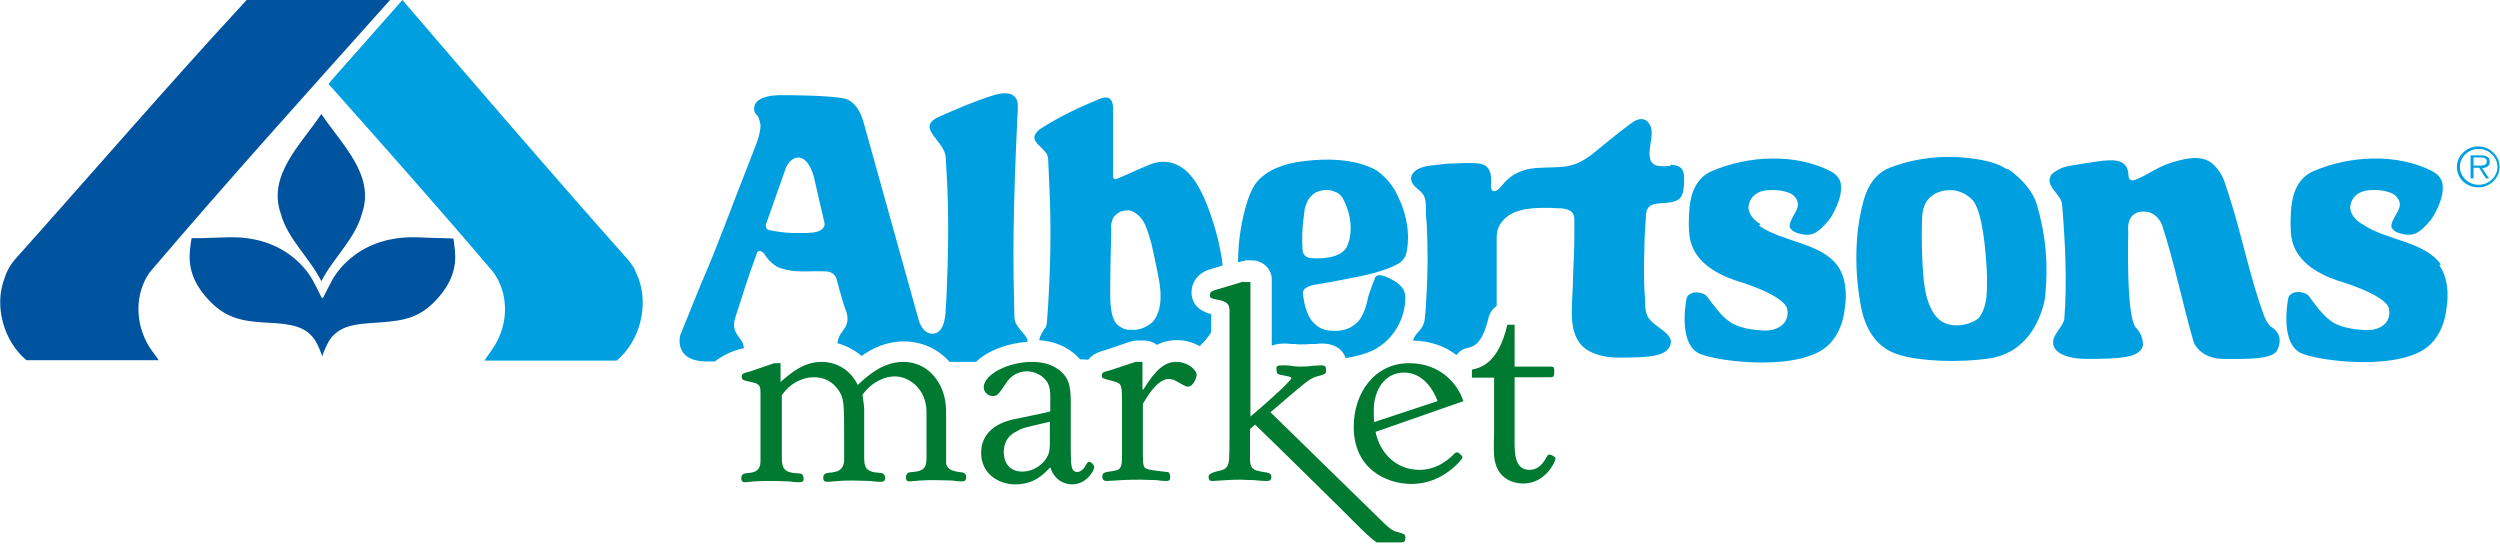 <svg viewBox="0 0 157 35" fill="none" xmlns="http://www.w3.org/2000/svg">
<path d="M49.019 22.754V23.987C49.609 23.478 50.439 22.727 51.592 22.727C51.806 22.727 53.146 22.727 53.87 24.174C54.379 23.692 55.398 22.727 56.711 22.727C57.006 22.727 58.185 22.754 58.935 24.014C59.418 24.791 59.418 25.595 59.418 26.104V29.025C59.418 29.561 60.061 29.615 60.222 29.642C60.517 29.669 60.677 29.695 60.677 29.99C60.677 30.205 60.517 30.232 60.383 30.232C60.329 30.232 60.114 30.232 59.82 30.178C59.498 30.178 59.123 30.151 58.721 30.151C58.453 30.151 58.078 30.151 57.756 30.178C57.461 30.205 57.193 30.232 57.14 30.232C56.925 30.232 56.898 30.151 56.898 29.963C56.898 29.669 57.113 29.642 57.354 29.642C58.185 29.561 58.185 29.213 58.185 28.57V25.89C58.185 24.442 57.113 23.638 56.202 23.638C55.666 23.638 54.835 23.88 54.165 24.791C54.191 24.952 54.272 25.541 54.272 25.729V28.731C54.272 29.32 54.352 29.642 55.237 29.695C55.424 29.695 55.585 29.776 55.585 30.017C55.585 30.232 55.451 30.258 55.317 30.258C55.264 30.258 54.996 30.258 54.647 30.205C54.325 30.205 53.923 30.178 53.602 30.178C53.28 30.178 52.932 30.178 52.637 30.205C52.342 30.232 52.128 30.258 52.047 30.258C51.833 30.258 51.699 30.258 51.699 29.99C51.699 29.722 51.913 29.695 52.262 29.669C52.557 29.615 52.986 29.561 53.012 28.891V27.605C53.012 25.247 53.012 25.032 52.637 24.469C52.503 24.308 52.101 23.692 51.109 23.692C50.734 23.692 49.823 23.799 49.099 24.818V28.757C49.099 29.401 49.26 29.669 50.011 29.722C50.305 29.722 50.466 29.749 50.466 30.071C50.466 30.205 50.439 30.285 50.171 30.285C50.171 30.285 49.877 30.285 49.555 30.232C49.233 30.232 48.858 30.205 48.67 30.205C48.242 30.205 47.759 30.205 47.411 30.232C47.062 30.258 46.821 30.285 46.768 30.285C46.58 30.285 46.553 30.124 46.553 30.044C46.553 29.722 46.768 29.722 47.089 29.695C47.652 29.642 47.759 29.293 47.759 28.972V24.737C47.759 24.308 47.759 24.121 47.277 24.014C46.66 23.88 46.58 23.88 46.58 23.638C46.58 23.451 46.741 23.424 47.143 23.317L48.617 22.808H49.046L49.019 22.754Z" fill="#007931"></path>
<path d="M65.957 24.898C65.957 24.335 65.85 24.014 65.555 23.746C65.153 23.344 64.59 23.317 64.483 23.317C63.867 23.317 63.411 23.692 63.197 24.04C62.687 24.791 62.634 24.871 62.339 24.871C62.017 24.871 61.776 24.576 61.776 24.335C61.776 23.504 63.331 22.727 64.805 22.727C66.091 22.727 66.654 23.317 66.868 23.585C67.083 23.88 67.244 24.201 67.244 25.247V27.685C67.244 28.865 67.244 29.293 67.378 29.508C67.431 29.561 67.512 29.642 67.646 29.642C67.887 29.642 68.101 29.401 68.208 29.186C68.289 29.025 68.342 28.999 68.396 28.999C68.53 28.999 68.718 29.213 68.718 29.32C68.718 29.588 68.208 30.419 67.324 30.419C66.868 30.419 66.225 30.178 65.957 29.347C65.501 29.829 64.912 30.419 63.76 30.419C62.714 30.419 61.615 29.749 61.615 28.436C61.615 27.203 62.553 26.587 63.599 26.345C63.947 26.265 65.609 25.943 65.957 25.836V24.871V24.898ZM65.957 26.479C64.215 26.881 64.188 26.881 63.84 27.096C63.599 27.203 63.036 27.525 63.036 28.409C63.036 29.025 63.384 29.615 64.188 29.615C64.939 29.615 65.582 29.133 65.823 28.57C65.93 28.302 65.93 28.221 65.93 27.391V26.453L65.957 26.479Z" fill="#007931"></path>
<path d="M71.8 24.469C72.577 23.21 73.14 22.727 73.863 22.727C74.641 22.727 75.15 23.263 75.15 23.531C75.15 23.719 74.936 24.282 74.614 24.282C74.453 24.282 74.292 24.174 73.863 23.933C73.729 23.853 73.569 23.799 73.408 23.799C72.657 23.799 72.014 24.979 71.773 25.354V28.489C71.773 29.293 71.827 29.347 71.987 29.427C72.175 29.535 73.086 29.615 73.301 29.642C73.381 29.642 73.488 29.695 73.488 29.963C73.488 30.178 73.408 30.205 73.247 30.205C73.193 30.205 72.952 30.205 72.631 30.151C72.309 30.151 71.961 30.124 71.639 30.124C71.344 30.124 70.862 30.124 70.433 30.151C70.004 30.178 69.629 30.205 69.522 30.205C69.441 30.205 69.227 30.205 69.227 29.937C69.227 29.642 69.361 29.669 70.004 29.561C70.487 29.481 70.46 29.133 70.46 28.463V25.059C70.46 24.04 70.379 24.067 69.79 23.906C69.254 23.772 69.2 23.746 69.2 23.612C69.2 23.397 69.254 23.37 69.683 23.263L71.317 22.727H71.746V24.442L71.8 24.469Z" fill="#007931"></path>
<path d="M78.125 17.715H78.527V26.158C78.875 25.89 81.1 23.933 81.1 23.746C81.1 23.612 80.403 23.585 80.242 23.478C80.162 23.424 80.162 23.21 80.162 23.156C80.162 22.995 80.162 22.942 80.591 22.942C80.698 22.942 80.859 22.942 81.046 22.968C81.234 22.995 81.448 23.022 81.582 23.022C81.85 23.022 82.172 23.022 82.44 22.968C82.681 22.968 82.895 22.942 82.949 22.942C83.271 22.942 83.271 23.022 83.271 23.317C83.271 23.478 83.217 23.504 82.708 23.638C82.225 23.772 82.011 23.987 79.786 25.89L86.728 32.67C87.371 33.314 87.559 33.367 87.8 33.421C88.148 33.528 88.255 33.528 88.255 33.742C88.255 34.064 88.175 34.064 87.8 34.064C87.585 34.064 86.647 34.064 86.46 34.064C86.085 33.823 85.522 33.26 85.093 32.831C84.745 32.456 79.17 26.989 78.822 26.667L78.5 26.935V28.704C78.5 29.186 78.5 29.508 79.197 29.615C79.733 29.695 79.84 29.722 79.84 29.963C79.84 30.124 79.76 30.205 79.599 30.205C79.545 30.205 79.17 30.205 78.768 30.151C78.393 30.151 78.018 30.124 77.937 30.124C77.83 30.124 77.428 30.124 77.026 30.151C76.624 30.178 76.222 30.205 76.168 30.205C76.034 30.205 75.9 30.205 75.9 29.937C75.9 29.776 76.133 29.651 76.597 29.561C76.919 29.481 76.999 29.401 77.079 29.267C77.187 29.079 77.213 28.891 77.213 27.337V19.484C77.213 18.975 76.865 18.895 76.302 18.788C76.061 18.734 75.981 18.707 75.981 18.546C75.981 18.332 76.115 18.278 76.275 18.225L78.071 17.689L78.125 17.715Z" fill="#007931"></path>
<path d="M86.379 27.096C86.647 28.463 87.693 29.508 89.14 29.508C90.024 29.508 90.694 29.106 91.257 28.57C91.365 28.436 91.418 28.409 91.525 28.409C91.606 28.409 91.847 28.623 91.847 28.731C91.847 28.811 90.641 30.392 88.658 30.392C86.996 30.392 85.013 29.401 85.013 26.801C85.013 24.71 86.299 22.808 88.497 22.808C90.507 22.808 91.579 24.174 91.9 25.193L86.379 27.123V27.096ZM90.266 25.166C90.266 25.166 89.703 23.397 88.175 23.397C86.942 23.397 86.272 24.523 86.272 25.756C86.272 25.997 86.272 26.292 86.299 26.506L90.266 25.193V25.166Z" fill="#007931"></path>
<path d="M95.117 20.369V23.022H97.287C97.582 23.022 97.609 23.022 97.609 23.344C97.609 23.692 97.529 23.692 97.287 23.692H95.117V27.712C95.117 28.463 95.117 29.508 96.055 29.508C96.51 29.508 96.832 29.213 97.046 28.838C97.18 28.597 97.234 28.543 97.287 28.543C97.395 28.543 97.689 28.677 97.689 28.784C97.689 28.972 97.073 30.366 95.653 30.366C95.036 30.366 94.044 30.071 93.857 28.838C93.803 28.516 93.803 28.141 93.83 27.042V23.719H92.436V23.21C92.972 23.102 94.098 22.834 94.661 20.395H95.117V20.369Z" fill="#007931"></path>
<path d="M40.094 17.474C40.094 17.474 39.987 17.206 39.826 16.858C39.692 16.617 39.451 16.322 39.451 16.322C34.734 11.015 29.937 5.441 25.273 0L20.797 5.065L20.637 5.28C24.094 9.166 27.498 12.998 30.848 16.938L30.982 17.099C30.982 17.099 31.116 17.287 31.143 17.34C32.027 18.788 31.84 20.637 30.901 21.95L30.419 22.647H38.727C40.148 21.468 40.764 19.243 40.094 17.474Z" fill="#00A0E0"></path>
<path d="M17.635 13.427C18.064 15.008 19.484 16.241 20.181 17.662C20.878 16.268 22.298 15.008 22.727 13.427C23.585 10.988 21.441 9.059 20.181 7.156C18.922 9.059 16.777 10.988 17.635 13.427Z" fill="#00539F"></path>
<path d="M20.208 18.707C20.047 18.359 19.699 17.715 19.699 17.715C19.699 17.715 18.386 14.794 14.338 14.901C13.159 14.928 12.811 14.955 12.596 14.955C12.382 14.955 12.221 14.955 12.034 14.955C12.034 14.955 11.98 15.196 11.926 15.732C11.846 16.617 11.98 17.769 13.347 19.082C14.446 20.128 15.545 20.208 17.233 20.288C18.895 20.395 19.297 20.797 19.618 21.146C19.913 21.441 20.208 22.272 20.235 22.379C20.262 22.245 20.583 21.441 20.851 21.146C21.2 20.797 21.575 20.395 23.263 20.288C24.925 20.181 26.05 20.128 27.149 19.082C28.516 17.769 28.65 16.617 28.57 15.732C28.516 15.196 28.489 15.035 28.463 14.982C28.248 14.982 28.087 14.955 27.9 14.955C27.685 14.955 27.337 14.955 26.158 14.901C22.111 14.794 20.797 17.715 20.797 17.715C20.797 17.715 20.449 18.359 20.288 18.707" fill="#00539F"></path>
<path d="M24.415 0H15.518C15.518 0 15.464 0 15.464 0.027C10.586 5.307 5.708 10.962 0.938 16.295C0.938 16.295 0.723 16.536 0.563 16.831C0.348 17.206 0.295 17.447 0.295 17.447C-0.402 19.216 0.241 21.441 1.661 22.62H9.97L9.487 21.95C8.576 20.637 8.388 18.788 9.246 17.34C9.273 17.287 9.353 17.179 9.407 17.099L9.541 16.938C14.338 11.31 19.27 5.843 24.281 0.241L24.496 0H24.442H24.415Z" fill="#00539F"></path>
<path d="M104.899 10.426C104.363 10.426 103.72 10.56 103.612 9.89C103.505 9.273 103.827 8.657 103.693 8.04C103.612 7.772 103.425 7.477 103.076 7.477C102.755 7.477 102.46 7.719 102.219 7.906C101.602 8.362 100.986 8.871 100.396 9.354C99.807 9.836 99.244 10.292 98.467 10.426C97.716 10.56 96.939 10.479 96.162 10.586C95.465 10.694 94.902 10.988 94.447 11.498C94.313 11.658 94.071 12.007 93.83 12.007C93.642 12.007 93.642 11.792 93.642 11.658C93.642 11.256 93.696 10.801 93.374 10.479C93.16 10.265 92.758 10.238 92.463 10.238C92.088 10.238 91.686 10.238 91.311 10.265C90.909 10.265 90.48 10.318 90.078 10.372C89.73 10.399 89.381 10.452 89.06 10.613C88.792 10.747 88.55 11.015 88.631 11.337C88.711 11.658 89.033 11.846 89.247 12.06C89.488 12.302 89.542 12.597 89.542 12.918C89.542 13.267 89.542 13.642 89.596 13.99C89.676 15.571 89.676 17.179 89.569 18.761C89.569 19.163 89.515 19.538 89.488 19.913C89.462 20.288 89.354 20.529 89.086 20.824C88.926 20.985 88.792 21.173 88.738 21.387C89.864 21.414 90.775 21.762 91.472 22.298C91.632 22.057 91.9 21.896 92.195 21.843C92.517 21.762 93.08 21.655 93.482 19.94C93.562 19.645 93.75 19.377 93.991 19.216C93.991 19.029 93.991 18.841 93.991 18.654C93.991 17.849 93.991 17.019 93.991 16.215C93.991 15.813 93.991 15.411 93.991 15.035C93.991 14.714 94.018 14.392 94.205 14.097C94.768 13.159 96.001 13.052 97.019 13.052C97.261 13.052 97.529 13.052 97.77 13.079C98.011 13.079 98.279 13.079 98.493 13.186C98.788 13.293 98.869 13.534 98.869 13.803C98.869 14.178 98.869 14.526 98.869 14.901C98.869 15.705 98.815 16.509 98.788 17.34C98.788 18.091 98.708 18.868 98.708 19.618C98.708 20.262 98.788 20.985 99.19 21.521C99.19 21.521 99.726 22.459 101.683 22.459C103.639 22.459 104.819 22.379 104.926 21.521C104.979 21.2 104.658 20.931 104.417 20.744C104.149 20.529 103.854 20.342 103.612 20.074C103.398 19.833 103.344 19.538 103.318 19.216C103.318 18.841 103.291 18.493 103.264 18.117C103.237 17.34 103.237 16.563 103.264 15.786C103.264 15.035 103.318 14.258 103.371 13.481C103.425 12.677 104.122 12.811 104.711 12.73C105.033 12.704 105.408 12.623 105.569 12.355C105.73 12.114 105.73 11.819 105.757 11.551C105.757 11.256 105.81 10.881 105.623 10.613C105.462 10.399 105.14 10.345 104.899 10.345" fill="#00A0E0"></path>
<path d="M110.554 14.07C110.554 14.07 109.83 13.695 109.804 13.025C109.804 13.025 109.804 12.087 110.929 11.953C112.055 11.846 112.564 12.221 112.564 12.221C112.644 12.275 112.698 12.328 112.752 12.409C113.207 12.998 112.537 13.481 112.403 14.07C112.35 14.285 112.457 14.365 112.457 14.365C112.618 14.58 112.912 14.66 113.18 14.714C113.609 14.794 113.904 14.714 114.172 14.499C114.494 14.285 114.869 13.803 114.869 13.803C114.976 13.668 115.11 13.454 115.217 13.213C115.485 12.677 115.7 12.06 115.593 11.498C115.593 11.498 115.512 11.015 114.949 10.747C112.752 9.622 109.804 9.756 107.499 10.747C106.561 11.149 106.185 12.087 106.105 13.025C106.105 13.025 105.998 14.044 106.105 14.848C106.319 16.349 107.659 17.153 108.973 17.608C108.973 17.608 112.082 18.493 112.242 19.431C112.403 20.342 111.572 20.851 110.608 20.744C110.608 20.744 109.348 20.717 108.624 20.208C108.008 19.779 107.499 19.002 107.231 18.654C107.15 18.546 107.043 18.466 106.936 18.439C106.721 18.359 106.319 18.278 106.025 18.546C105.971 18.6 105.944 18.68 105.917 18.734C105.81 19.27 105.462 21.655 106.748 22.218C107.927 22.727 113.127 23.37 114.869 21.628C115.459 21.039 115.78 20.181 115.861 19.297C115.861 19.297 116.155 17.742 115.405 16.697C114.36 15.25 112.001 15.223 110.474 14.178" fill="#00A0E0"></path>
<path d="M153.275 16.59C152.229 15.143 149.871 15.116 148.343 14.07C148.343 14.07 147.62 13.695 147.593 13.025C147.593 13.025 147.593 12.087 148.719 11.953C149.844 11.846 150.353 12.221 150.353 12.221C150.434 12.275 150.487 12.328 150.541 12.409C151.023 12.998 150.327 13.481 150.193 14.07C150.139 14.285 150.246 14.365 150.246 14.365C150.38 14.58 150.702 14.66 150.97 14.714C151.399 14.794 151.693 14.714 151.961 14.499C152.283 14.285 152.658 13.803 152.658 13.803C152.765 13.668 152.899 13.454 153.007 13.213C153.275 12.677 153.489 12.06 153.382 11.498C153.382 11.498 153.301 11.015 152.739 10.747C150.541 9.622 147.593 9.756 145.288 10.747C144.35 11.149 143.975 12.087 143.894 13.025C143.894 13.025 143.787 14.044 143.894 14.848C144.109 16.349 145.449 17.153 146.762 17.608C146.762 17.608 149.871 18.493 150.032 19.404C150.193 20.342 149.362 20.824 148.397 20.717C148.397 20.717 147.137 20.69 146.414 20.181C145.797 19.752 145.288 18.975 145.02 18.627C144.94 18.52 144.832 18.439 144.725 18.412C144.511 18.332 144.109 18.252 143.814 18.52C143.76 18.573 143.734 18.627 143.707 18.707C143.6 19.243 143.251 21.628 144.538 22.191C145.717 22.7 150.916 23.344 152.658 21.602C153.248 21.012 153.569 20.154 153.65 19.27C153.65 19.27 153.945 17.715 153.194 16.67" fill="#00A0E0"></path>
<path d="M142.581 20.476C142.581 20.476 142.34 20.262 142.206 19.886C141.295 17.447 140.812 14.848 140.008 12.355C139.687 11.39 139.633 10.988 139.07 10.399C138.4 9.702 137.408 9.89 136.363 10.211C135.425 10.506 134.889 10.988 134.112 11.283C133.79 11.417 133.71 11.203 133.71 11.203C133.63 11.042 133.71 10.801 133.549 10.506C133.308 10.05 132.772 10.05 132.29 10.077C131.727 10.104 129.904 10.426 129.904 10.426C129.502 10.506 129.154 10.667 128.832 10.962C128.35 11.712 129.475 12.168 129.502 12.891C129.69 15.089 129.824 17.742 129.636 20.074C129.475 20.637 128.886 21.012 128.939 21.575C128.939 21.575 128.913 22.54 131.11 22.54C133.308 22.54 134.353 22.432 134.568 21.736C134.568 21.736 134.675 21.146 134.139 20.583C133.496 19.886 133.656 14.58 133.656 14.58C133.656 14.58 133.469 13.4 134.46 13.293C135.452 13.186 135.774 14.124 135.774 14.124C136.551 16.483 137.06 19.055 137.757 21.468C137.757 21.468 138.105 22.513 139.606 22.54C141.107 22.54 142.474 22.593 142.956 22.084C142.956 22.084 143.626 21.066 142.554 20.476" fill="#00A0E0"></path>
<path d="M126.045 10.64C126.045 10.64 125.616 10.318 124.839 10.131C123.338 9.782 121.033 9.622 118.675 10.533C117.469 11.015 117.067 12.221 116.852 13.374C116.852 13.374 116.236 15.839 116.852 19.163C117.093 20.529 117.763 21.87 119.318 22.298C120.685 22.7 123.043 22.781 124.919 22.513C128.001 22.057 128.43 18.68 128.43 18.68C128.645 16.643 128.484 14.767 127.921 12.864C127.599 11.792 126.661 10.988 126.098 10.613M124.383 19.806C124.142 20.288 123.15 20.422 123.15 20.422C122.722 20.449 122.266 20.422 121.891 20.154C121.542 19.913 121.114 19.35 120.899 18.225C120.685 17.099 120.658 14.58 120.712 13.615C120.819 11.685 122.722 11.953 122.722 11.953C122.722 11.953 123.418 12.034 123.901 12.596C124.678 13.508 124.785 17.367 124.785 17.367C124.785 18.493 124.785 19.055 124.41 19.779" fill="#00A0E0"></path>
<path d="M67.833 22.566C67.994 22.566 68.155 22.566 68.342 22.593C68.637 22.191 69.147 22.057 69.441 21.977L71.022 21.441C71.156 21.414 71.29 21.387 71.424 21.387H71.853C72.175 21.387 72.443 21.494 72.657 21.655C73.033 21.468 73.435 21.36 73.917 21.36C74.426 21.36 74.909 21.494 75.338 21.736C75.364 21.736 75.391 21.682 75.418 21.655C75.686 21.414 75.874 21.146 76.061 20.878V19.726C74.989 19.457 74.828 18.761 74.828 18.359C74.828 17.662 75.311 17.099 76.007 16.911L76.785 16.67C76.731 16.161 76.624 15.625 76.517 15.143C76.517 15.143 75.82 12.114 74.721 10.962C74.721 10.962 73.756 9.729 72.255 10.318C71.559 10.586 70.808 10.962 70.138 11.23C69.843 11.337 69.897 10.935 69.897 10.935V6.727C69.897 6.727 69.897 6.352 69.709 6.218C69.709 6.218 69.549 6.003 69.039 6.218C67.726 6.754 66.493 7.343 65.287 8.121C64.322 8.925 65.796 9.22 65.823 9.97L65.877 11.176C66.038 14.231 65.984 17.179 65.743 20.288C65.743 20.288 65.716 20.556 65.582 20.663C65.582 20.663 65.341 20.985 65.26 21.36C66.6 21.468 67.378 22.057 67.806 22.54M69.763 14.258C69.817 13.695 70.004 13.561 70.004 13.561C70.299 13.267 70.487 13.24 70.754 13.213C70.754 13.213 70.915 13.186 71.103 13.267C71.907 13.642 72.068 14.499 72.309 15.303L72.47 16.027C72.684 17.153 73.059 18.332 72.791 19.431C72.631 19.994 72.389 20.208 72.389 20.208C72.389 20.208 71.907 20.717 71.183 20.717C70.915 20.717 70.647 20.717 70.46 20.583C70.46 20.583 70.111 20.449 69.951 20.074C69.951 20.074 69.79 19.779 69.736 19.029C69.683 18.278 69.79 14.285 69.79 14.285" fill="#00A0E0"></path>
<path d="M78.178 16.349H78.607C79.304 16.349 79.867 16.885 79.867 17.528V21.709C80.081 21.628 80.323 21.575 80.644 21.575C80.778 21.575 80.912 21.575 81.073 21.602H81.207C81.207 21.602 81.287 21.602 81.314 21.602C81.475 21.628 81.582 21.628 81.636 21.628C81.85 21.628 82.118 21.628 82.332 21.602C82.332 21.602 82.386 21.602 82.413 21.602H82.627C82.815 21.575 82.976 21.575 83.029 21.575C83.431 21.575 84.235 21.682 84.503 22.486C85.093 22.406 85.683 22.245 86.219 22.004C87.505 21.36 88.255 20.02 88.255 18.68C88.255 18.01 87.693 17.662 87.076 17.394C87.076 17.394 86.808 17.26 86.567 17.287C86.379 17.313 86.353 17.447 86.353 17.447C86.165 17.903 85.924 18.627 85.924 18.627C85.656 20.047 85.147 20.315 85.147 20.315C84.423 21.012 83.217 20.717 83.217 20.717C82.734 20.583 82.466 20.235 82.466 20.235C82.466 20.235 81.984 19.86 81.823 18.439C81.77 17.983 82.6 17.876 82.6 17.876C83.485 17.742 85.468 17.34 85.468 17.34C86.781 17.072 87.532 16.724 87.853 16.536C88.014 16.429 88.148 16.295 88.229 16.134C88.282 16.054 88.309 15.947 88.336 15.813C88.604 14.446 88.229 13.079 87.559 11.873C87.559 11.873 87.451 11.712 87.291 11.498C87.023 11.176 86.755 10.908 86.433 10.694C86.433 10.694 86.112 10.479 85.361 10.265C84.771 10.104 83.565 9.89 81.796 10.131C80.698 10.265 79.545 10.64 78.875 11.498C78.875 11.498 78.607 11.819 78.339 12.623C77.964 13.803 77.75 15.143 77.75 16.456H77.83C77.83 16.456 78.071 16.375 78.205 16.375M81.904 13.267C82.011 12.784 82.172 12.355 82.627 12.087C82.627 12.087 82.734 12.034 82.842 12.007C83.244 11.873 83.565 11.926 83.887 12.06C84.155 12.168 84.316 12.436 84.316 12.436C84.798 13.293 85.013 14.473 84.611 15.437C84.289 16.161 83.19 16.268 82.359 16.215C81.743 16.161 81.796 15.625 81.796 15.625C81.716 14.365 81.93 13.24 81.93 13.24" fill="#00A0E0"></path>
<path d="M64.537 21.334C64.322 20.878 63.733 20.503 63.706 19.967C63.706 19.967 63.679 18.761 63.679 18.627C63.572 14.821 63.733 10.694 63.92 6.727C63.974 5.414 62.419 5.977 62.419 5.977C61.267 6.325 60.168 6.807 59.069 7.29C57.381 7.987 59.31 8.791 59.391 9.863L59.444 10.828C59.605 13.32 59.552 16.107 59.444 18.52C59.444 18.734 59.391 19.404 59.391 19.404C59.391 19.404 59.418 20.958 58.56 20.958C57.917 20.958 57.703 20.128 57.703 20.128L54.272 7.826C53.897 6.298 53.039 6.191 53.039 6.191C52.101 5.977 49.341 5.977 49.341 5.977C46.902 5.896 47.331 7.075 47.491 7.183C47.679 7.317 47.759 7.853 47.759 7.853C47.759 8.228 47.652 8.603 47.518 8.978L46.928 10.506C45.964 12.918 45.106 15.357 44.061 17.742L42.721 21.039C42.721 21.039 42.265 22.647 44.302 22.7C44.516 22.7 44.731 22.7 44.892 22.7C45.24 22.432 45.937 22.004 46.714 21.87C46.714 21.173 45.83 21.012 46.178 19.94C46.607 18.6 47.009 17.313 47.518 15.947C47.518 15.947 47.545 15.759 47.706 15.759C47.867 15.759 48.001 15.947 48.001 15.947C48.001 15.947 48.456 16.751 49.18 16.885C49.984 17.153 50.975 16.992 51.887 17.045C52.423 17.072 52.53 17.501 52.53 17.501C52.53 17.501 52.932 19.029 53.093 19.431C53.093 19.431 53.388 20.02 53.093 20.529C52.771 21.066 52.718 20.931 52.584 21.548C53.146 21.709 53.656 21.977 54.111 22.352C54.781 21.87 55.666 21.441 56.764 21.441C57.863 21.441 58.908 21.896 59.632 22.727C60.222 22.727 60.785 22.727 61.294 22.727C62.044 22.004 63.277 21.548 64.537 21.468C64.537 21.441 64.51 21.414 64.51 21.414M51.699 14.312C51.458 14.607 51.029 14.607 50.654 14.633H50.279C49.823 14.633 49.743 14.633 49.743 14.633C49.233 14.607 48.804 14.553 48.295 14.446C48.027 14.392 48.108 14.07 48.108 14.07L49.367 10.506C49.555 10.131 49.796 9.916 50.118 9.89C50.815 9.89 51.109 11.096 51.109 11.096C51.324 12.06 51.699 13.668 51.753 13.883C51.833 14.178 51.726 14.285 51.726 14.285" fill="#00A0E0"></path>
<path d="M154.293 10.479C154.293 9.782 154.91 9.193 155.633 9.193C156.357 9.193 156.973 9.782 156.973 10.479C156.973 11.176 156.384 11.766 155.633 11.766C154.883 11.766 154.293 11.203 154.293 10.479ZM156.839 10.479C156.839 9.863 156.303 9.354 155.66 9.354C155.017 9.354 154.481 9.863 154.481 10.479C154.481 11.096 155.017 11.605 155.66 11.605C156.303 11.605 156.839 11.096 156.839 10.479ZM156.33 11.203H156.116L155.687 10.533H155.338V11.203H155.151V9.756H155.821C155.821 9.756 156.062 9.756 156.196 9.836C156.303 9.89 156.357 10.024 156.357 10.158C156.357 10.452 156.142 10.533 155.874 10.56L156.33 11.23V11.203ZM155.633 10.399C155.848 10.399 156.169 10.426 156.169 10.131C156.169 9.916 155.955 9.89 155.767 9.89H155.338V10.399H155.633Z" fill="#00A0E0"></path>
</svg>
